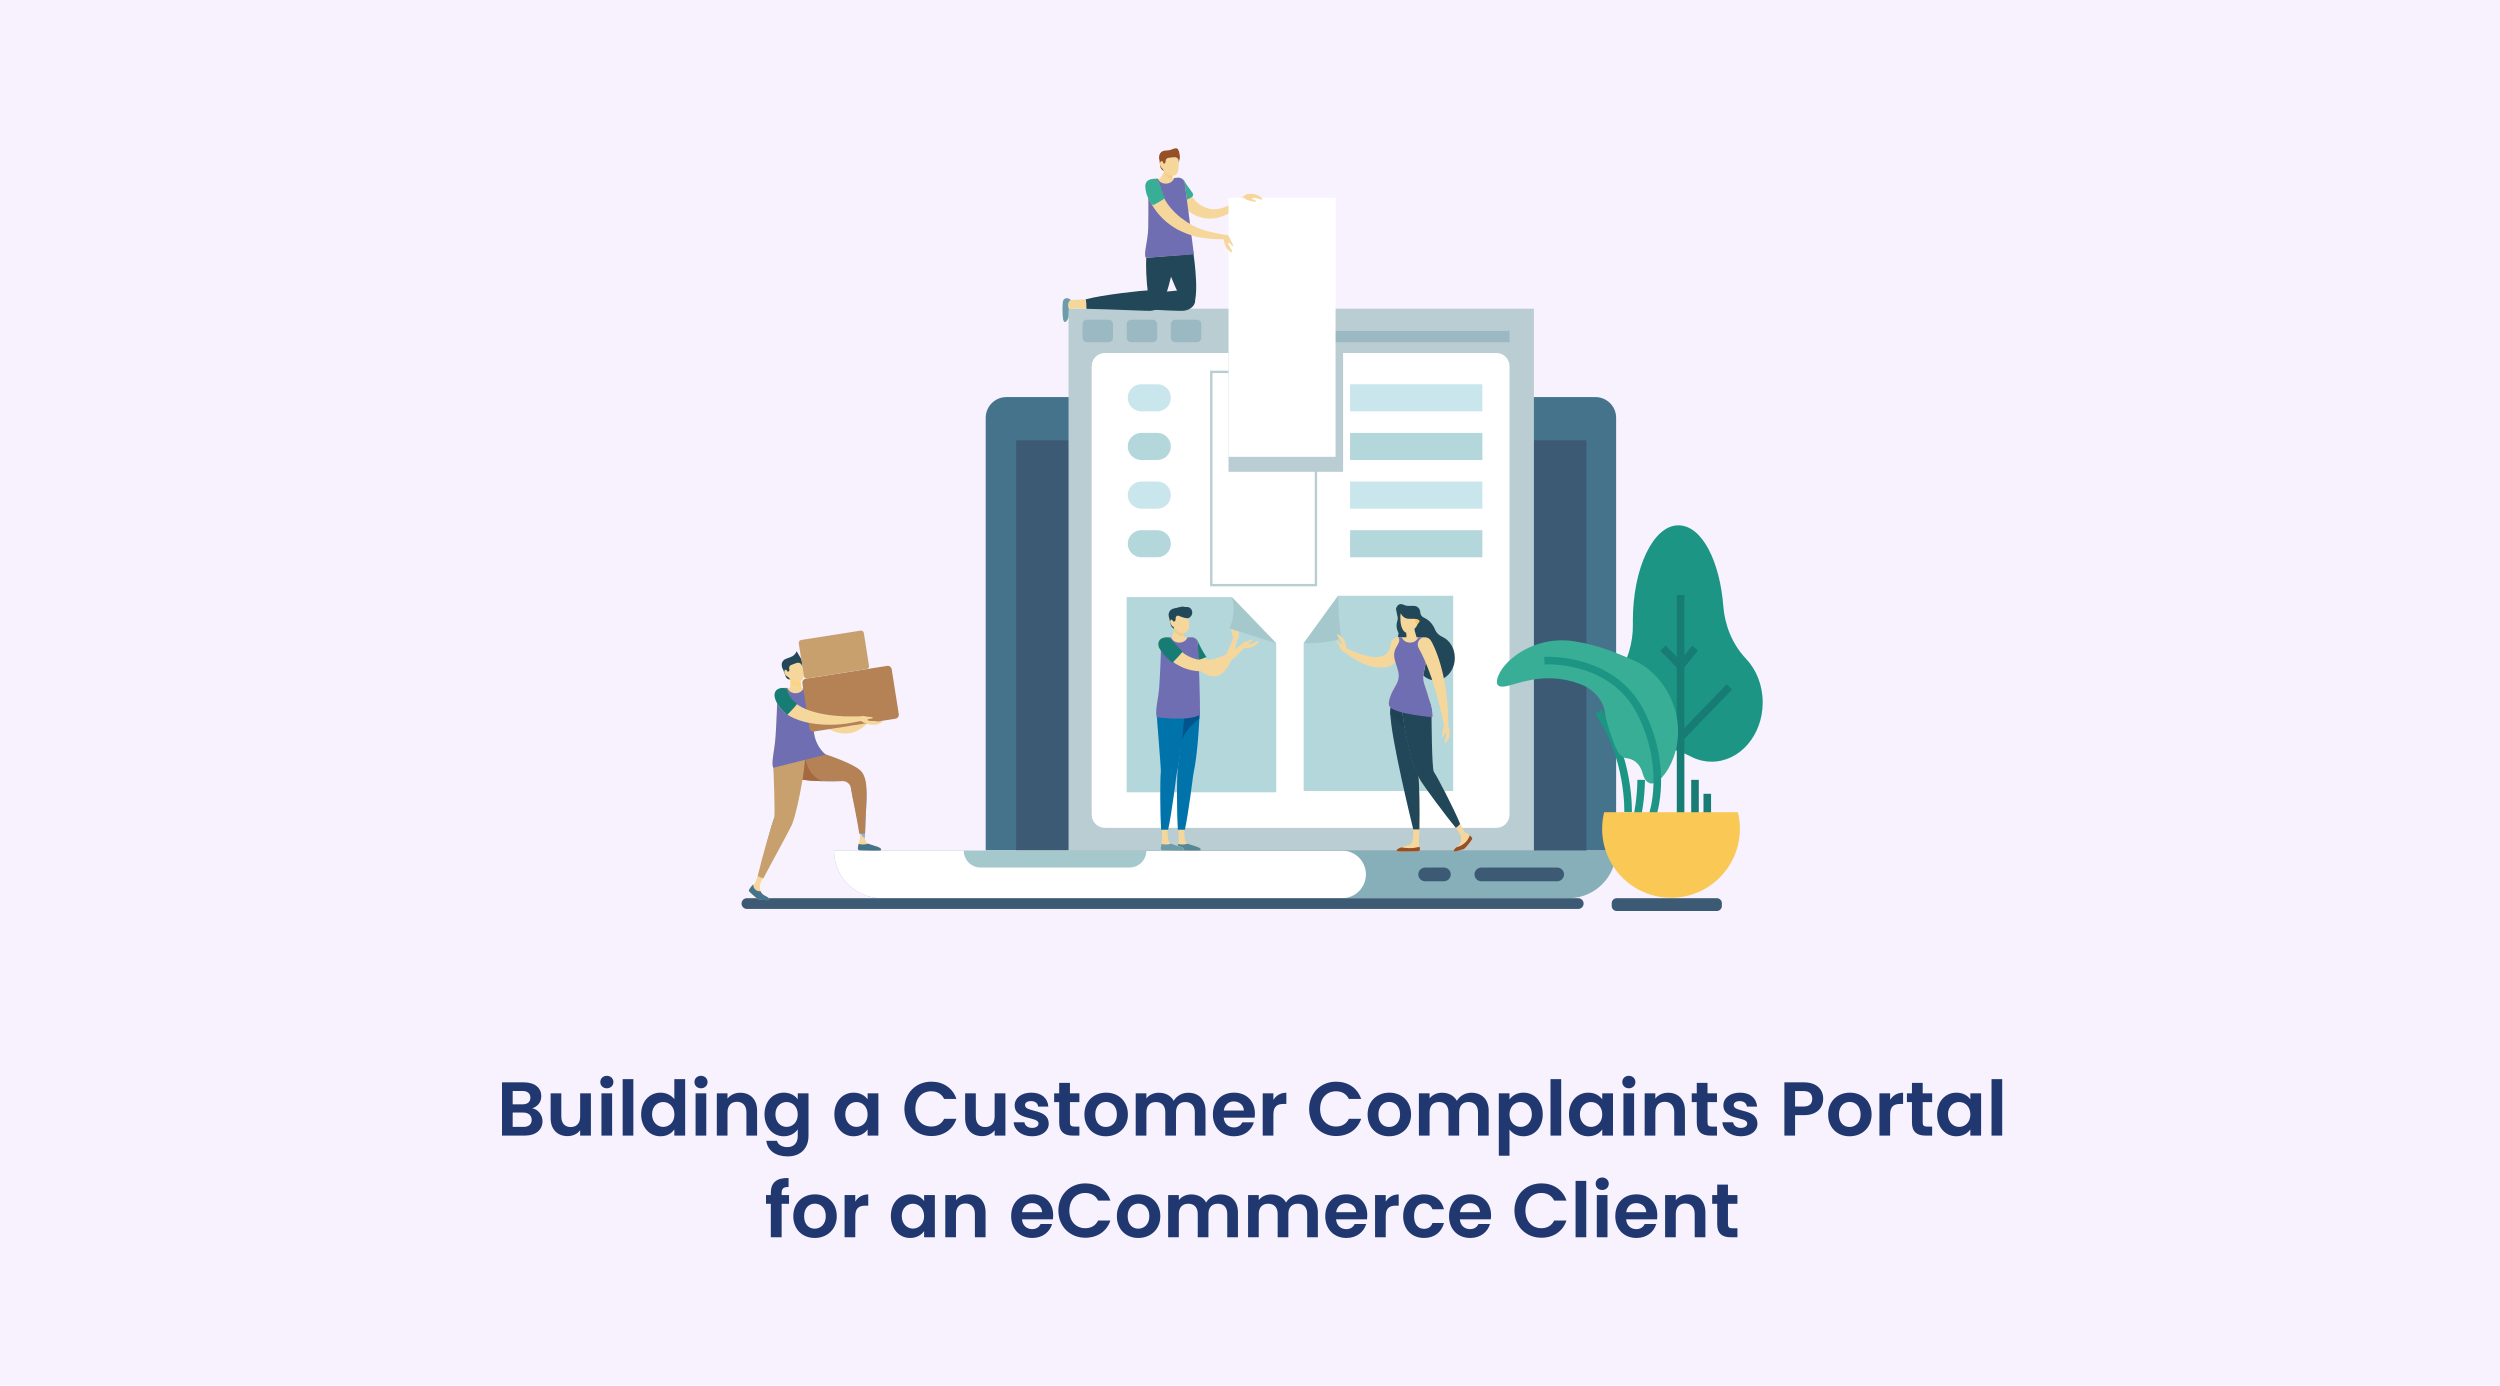 <svg width="590" height="327" viewBox="0 0 590 327" fill="none" xmlns="http://www.w3.org/2000/svg">
<rect width="590" height="327" fill="#F8F2FF"/>
<g clip-path="url(#clip0_1603_32128)">
<path d="M237.512 93.709H376.519C379.217 93.709 381.407 95.901 381.407 98.601V200.749H232.625V98.601C232.625 95.901 234.814 93.709 237.512 93.709Z" fill="#46738C"/>
<path d="M374.404 103.916H239.809V200.75H374.404V103.916Z" fill="#3C5A73"/>
<path d="M196.828 200.75H381.404C381.404 206.948 376.384 211.972 370.192 211.972H208.041C201.848 211.972 196.828 206.948 196.828 200.75Z" fill="#87AFB9"/>
<path d="M196.828 200.75H316.749C319.846 200.75 322.356 203.262 322.356 206.361C322.356 209.46 319.846 211.972 316.749 211.972H208.041C201.848 211.972 196.828 206.948 196.828 200.75Z" fill="white"/>
<path d="M367.494 207.979H349.598C348.705 207.979 347.98 207.254 347.98 206.361C347.98 205.467 348.705 204.742 349.598 204.742H367.494C368.387 204.742 369.111 205.467 369.111 206.361C369.111 207.254 368.387 207.979 367.494 207.979Z" fill="#3C5A73"/>
<path d="M336.336 207.979H340.756C341.649 207.979 342.373 207.254 342.373 206.361C342.373 205.467 341.649 204.742 340.756 204.742H336.336C335.443 204.742 334.719 205.467 334.719 206.361C334.719 207.254 335.443 207.979 336.336 207.979Z" fill="#3C5A73"/>
<path d="M266.553 204.743H231.434C229.231 204.743 227.445 202.955 227.445 200.75H270.542C270.542 202.955 268.756 204.743 266.553 204.743Z" fill="#A5C8CD"/>
<path d="M362.002 72.848H252.176V200.749H362.002V72.848Z" fill="#B9CDD2"/>
<path d="M260.749 83.307H353.138C354.856 83.307 356.25 84.703 356.25 86.421V192.255C356.25 193.974 354.855 195.37 353.138 195.37H260.749C259.032 195.37 257.637 193.974 257.637 192.255V86.422C257.637 84.703 259.032 83.307 260.749 83.307L260.749 83.307Z" fill="white"/>
<path d="M261.59 75.438H256.559C255.963 75.438 255.48 75.921 255.48 76.516V79.682C255.48 80.278 255.963 80.761 256.559 80.761H261.59C262.185 80.761 262.668 80.278 262.668 79.682V76.516C262.668 75.921 262.185 75.438 261.59 75.438Z" fill="#9BB9C3"/>
<path d="M272.008 75.438H266.976C266.381 75.438 265.898 75.921 265.898 76.516V79.682C265.898 80.278 266.381 80.761 266.976 80.761H272.008C272.603 80.761 273.086 80.278 273.086 79.682V76.516C273.086 75.921 272.603 75.438 272.008 75.438Z" fill="#9BB9C3"/>
<path d="M282.43 75.438H277.398C276.803 75.438 276.32 75.921 276.32 76.516V79.682C276.32 80.278 276.803 80.761 277.398 80.761H282.43C283.025 80.761 283.508 80.278 283.508 79.682V76.516C283.508 75.921 283.025 75.438 282.43 75.438Z" fill="#9BB9C3"/>
<path d="M356.25 78.1H290.844V80.761H356.25V78.1Z" fill="#9BB9C3"/>
<path d="M290.695 140.904H265.898V186.992H301.189V151.816L290.695 140.904Z" fill="#B4D7DC"/>
<path d="M372.465 214.509H176.268C175.568 214.509 175 213.941 175 213.24C175 212.539 175.568 211.971 176.268 211.971H372.465C373.166 211.971 373.734 212.539 373.734 213.24C373.734 213.941 373.166 214.509 372.465 214.509Z" fill="#3C5A73"/>
<path d="M400.02 184.041V192.967" stroke="#177D74" stroke-width="1.792" stroke-miterlimit="10"/>
<path d="M402.918 187.332V193.983" stroke="#177D74" stroke-width="1.792" stroke-miterlimit="10"/>
<path d="M386.48 192.238C386.48 192.238 387.254 188.77 387.322 184.041" stroke="#1C9585" stroke-width="1.792" stroke-miterlimit="10"/>
<path d="M384.226 191.675C384.226 191.675 384.678 178.715 377.227 168.014" stroke="#1C9585" stroke-width="1.792" stroke-miterlimit="10"/>
<path d="M281.49 58.857C281.925 61.188 283.299 71.954 281.044 72.376C278.788 72.797 275.207 62.654 274.771 60.323C274.336 57.993 275.812 55.761 278.067 55.339C280.323 54.917 281.055 56.527 281.49 58.857Z" fill="#214759"/>
<path d="M278.897 68.502C280.624 68.474 282.042 69.539 282.064 70.88C282.086 72.222 280.703 73.332 278.976 73.36C277.249 73.389 262.346 72.821 262.324 71.48C262.302 70.139 277.169 68.531 278.897 68.503L278.897 68.502Z" fill="#214759"/>
<path d="M252.004 72.843L261.977 72.853L257.249 70.596L251.25 70.872L252.004 72.843Z" fill="#F6D79B"/>
<path d="M252.179 74.501C252.16 74.027 252.221 73.414 252.25 72.813C251.919 72.299 252.001 71.129 252.702 70.789C251.954 70.04 251.066 70.415 250.902 70.964C250.711 71.606 250.687 73.913 250.877 75.273C250.944 75.755 251.193 76.047 251.391 75.999C251.733 75.916 252.204 75.169 252.178 74.501L252.179 74.501Z" fill="#6C9BAA"/>
<path d="M342.955 186.682H307.664V151.816L315.799 140.594H342.955V186.682Z" fill="#B4D7DC"/>
<path d="M315.799 140.594C315.799 140.594 315.987 149.058 316.646 150.594C313.489 151.991 307.664 151.817 307.664 151.817L315.799 140.594Z" fill="#A5C8CD"/>
<path d="M343.609 192.965L345.692 196.426C345.692 196.426 346.391 196.7 346.716 197.022C346.905 197.209 347.163 197.456 347.345 197.63C347.473 197.753 347.492 197.951 347.39 198.097L346.865 198.852C346.765 198.997 345.747 200.283 345.439 200.386C344.649 200.65 343.187 201.109 343.099 200.926C342.948 200.608 343.514 200.088 344.049 199.688C344.574 199.295 344.855 198.655 344.809 198L344.748 197.134L343.291 194.922L343.608 192.966L343.609 192.965Z" fill="#F6D79B"/>
<path d="M345.439 200.387C345.747 200.284 346.765 198.997 346.865 198.853L347.39 198.098C347.491 197.951 347.473 197.754 347.344 197.631C347.199 197.493 347.012 197.312 346.844 197.148C346.393 198.637 345.138 199.597 343.718 199.952C343.31 200.297 342.979 200.675 343.099 200.926C343.187 201.109 344.65 200.65 345.439 200.387Z" fill="#965028"/>
<path d="M202.643 195.344C202.643 195.344 203.149 197.278 202.878 198.209C202.773 198.572 202.681 198.957 202.612 199.328C202.534 199.741 202.453 200.13 202.453 200.13C202.402 200.412 202.612 200.673 202.898 200.682C204.268 200.725 207.778 200.817 207.871 200.665C208.313 199.951 206.303 199.712 204.859 199.11C203.525 198.553 204.042 193.467 204.042 193.467L202.642 195.344L202.643 195.344Z" fill="#F6D79B"/>
<path d="M204.859 199.111C204.851 199.108 204.844 199.103 204.837 199.1C204.489 199.229 204.098 199.306 203.657 199.306C203.279 199.306 202.936 199.251 202.627 199.154L202.453 200.13C202.402 200.412 202.612 200.674 202.898 200.683C204.268 200.725 207.778 200.818 207.871 200.665C208.313 199.951 206.318 199.676 204.859 199.11V199.111Z" fill="#46738C"/>
<path d="M204.526 187.245C204.563 188.148 204.378 191.611 204.294 193.002C204.247 193.78 204.117 197.776 204.117 197.776C204.117 197.776 202.926 197.46 202.618 195.149C202.332 193.002 201.352 188.653 200.99 187.003C200.144 183.145 201.621 181.92 202.576 181.881C203.531 181.843 204.405 184.244 204.526 187.245V187.245Z" fill="#87B1FF"/>
<path d="M190.522 176.601C192.734 177.326 204.221 181.472 203.658 183.192C203.095 184.912 190.313 184.482 188.101 183.757C185.889 183.031 184.935 180.121 185.498 178.401C186.061 176.681 188.31 175.875 190.522 176.601Z" fill="#87B1FF"/>
<path d="M204.522 187.244C204.467 185.91 204.576 183.077 202.896 181.686C200.34 179.571 192.286 177.178 190.522 176.601C188.31 175.875 186.061 176.681 185.498 178.401C184.935 180.121 185.889 183.031 188.101 183.757C189.448 184.199 194.719 184.531 198.76 184.334C199.789 184.284 200.694 185.02 200.829 186.043C201.127 188.295 202.26 192.903 202.772 196.744L204.145 196.765C204.145 196.765 204.241 193.781 204.289 193.002C204.373 191.612 204.557 188.149 204.521 187.245L204.522 187.244Z" fill="#B48255"/>
<path d="M189.572 176.385C187.7 176.13 185.981 176.929 185.498 178.402C184.935 180.122 185.889 183.032 188.101 183.757C188.943 184.033 191.315 184.267 193.963 184.355C190.306 182.625 190.034 179.271 189.572 176.386V176.385Z" fill="#A56941"/>
<path d="M192.184 163.414C192.418 163.976 192.753 164.636 193.082 165.23C193.413 165.839 193.773 166.432 194.161 167C194.922 168.148 195.818 169.183 196.832 170.001C197.844 170.828 199.028 171.339 200.294 171.34C201.562 171.35 202.872 170.794 204.059 170.011L204.072 170.002C204.295 169.855 204.596 169.917 204.744 170.14C204.875 170.339 204.841 170.599 204.676 170.758C203.569 171.823 202.167 172.794 200.447 173.043C198.742 173.32 196.942 172.835 195.515 171.985C194.063 171.143 192.866 170.013 191.82 168.809C191.301 168.2 190.819 167.568 190.366 166.915C189.914 166.246 189.518 165.61 189.109 164.832C188.674 164.003 188.992 162.977 189.82 162.541C190.648 162.105 191.673 162.423 192.109 163.252C192.132 163.296 192.153 163.34 192.172 163.385L192.183 163.413L192.184 163.414Z" fill="#F6D79B"/>
<path d="M194.169 167.013C194.166 167.009 194.163 167.005 194.16 167.001C193.772 166.434 193.413 165.84 193.081 165.231C192.752 164.637 192.417 163.977 192.183 163.415L192.172 163.387C192.153 163.342 192.132 163.297 192.109 163.254C191.673 162.425 190.648 162.107 189.82 162.543C188.992 162.979 188.674 164.005 189.109 164.834C189.518 165.612 189.914 166.248 190.366 166.916C190.672 167.358 190.998 167.787 191.333 168.208C191.583 167.942 193.572 167.227 194.169 167.013Z" fill="#7DAF93"/>
<path d="M192.679 178.304L182.529 181.193C181.901 180.463 182.819 177.147 183.04 173.78C183.279 170.14 183.417 166.123 183.481 163.952C183.506 163.056 184.239 162.346 185.135 162.346H190.536C191.368 162.346 192.062 162.982 192.13 163.812C192.271 165.53 191.766 168.591 192.009 171.52C192.256 174.491 192.678 178.304 192.678 178.304L192.679 178.304Z" fill="#F6D79B"/>
<path d="M186.137 194.573C185.416 196.202 179.459 208.799 178.973 208.435C178.553 208.119 181.973 194.677 182.694 193.047C183.415 191.417 184.77 190.438 185.721 190.859C186.672 191.281 186.857 192.944 186.137 194.573Z" fill="#41B4E6"/>
<path d="M189.35 179.555C189.403 181.883 187.323 195.249 185.515 195.29C183.708 195.331 182.531 181.992 182.478 179.664C182.425 177.335 184.174 175.454 185.982 175.413C187.79 175.372 189.298 177.226 189.35 179.555Z" fill="#41B4E6"/>
<path d="M179.597 204.651L178.286 208.206C178.231 208.354 178.135 208.48 178.006 208.572C177.798 208.721 177.472 208.974 177.305 209.218C177.154 209.438 176.948 209.729 176.801 209.934C176.698 210.079 176.716 210.276 176.843 210.401L177.5 211.044C177.625 211.167 178.867 212.24 179.188 212.283C180.013 212.394 181.485 212.524 181.537 212.327C181.625 211.991 181.037 211.637 180.445 211.347C179.848 211.054 179.439 210.481 179.36 209.821C179.293 209.256 179.372 208.683 179.591 208.158L180.275 206.512L179.596 204.65L179.597 204.651Z" fill="#F6D79B"/>
<path d="M180.419 211.333C179.993 211.125 179.674 210.764 179.497 210.335C178.364 210.439 177.742 209.522 177.755 208.758C177.587 208.893 177.411 209.055 177.301 209.215C177.151 209.435 176.944 209.726 176.797 209.931C176.694 210.076 176.712 210.274 176.839 210.398L177.496 211.041C177.622 211.164 178.863 212.283 179.184 212.326C180.009 212.436 181.533 212.522 181.584 212.326C181.673 211.985 181.019 211.625 180.419 211.333Z" fill="#46738C"/>
<path d="M182.696 193.043C182.25 194.051 179.777 202.628 178.812 206.772C179.365 206.943 179.592 207.143 180.133 207.347C181.812 204.061 185.805 196.918 186.554 195.288C187.91 193.262 189.99 181.501 189.941 179.342C189.888 177.014 187.787 175.37 185.98 175.411C184.173 175.452 182.423 177.333 182.475 179.662C182.509 181.169 182.997 192.363 182.696 193.043Z" fill="#C8A06E"/>
<path d="M190.584 162.348H189.706C189.401 163.055 188.754 163.602 187.751 163.602C186.748 163.602 186.1 163.055 185.794 162.348H184.993C184.175 162.348 183.504 162.996 183.481 163.815C183.42 165.949 183.281 170.063 183.036 173.782C182.815 177.148 181.897 180.276 182.525 181.194L194.862 178.087C194.862 178.087 191.947 175.899 192.006 171.522C192.047 168.555 192.263 165.474 192.122 163.764C192.056 162.962 191.387 162.348 190.583 162.348H190.584Z" fill="#6F6EB2"/>
<path d="M205.67 169.391C205.67 169.391 204.255 169.258 204.072 169.677C203.888 170.095 203.841 170.41 204.44 170.7C205.039 170.991 205.998 171.104 206.588 171.056C207.177 171.008 208.131 170.511 208.197 170.39C208.441 169.951 207.383 170.149 206.866 170.221C206.349 170.292 205.759 170.321 205.794 170.062C205.83 169.803 206.831 169.742 206.97 169.459C207.109 169.176 205.67 169.391 205.67 169.391Z" fill="#F6D79B"/>
<path d="M184.547 157.334L185.98 156.787L187.243 160.101L186.759 160.286C186.236 160.485 185.649 160.223 185.449 159.699L184.548 157.334L184.547 157.334Z" fill="#214759"/>
<path d="M189.216 162.346L186.391 162.636L186.683 159.717L188.619 159.604L189.216 162.346Z" fill="#F6D79B"/>
<path d="M188.619 159.604L186.683 159.717L186.547 161.077C187.058 161.477 187.823 162.104 188.512 161.978C188.731 161.937 188.918 161.839 189.077 161.693L188.619 159.604Z" fill="#FFD37D"/>
<path d="M188.899 160.751C187.686 161.214 186.326 160.605 185.864 159.39L184.93 156.941L188.698 155.502C188.698 155.502 189.428 157.415 189.645 158.81C189.808 159.857 189.518 160.515 188.899 160.751V160.751Z" fill="#F6D79B"/>
<path d="M185.798 157.687L185.09 157.957L185.212 158.279L185.921 158.008L185.798 157.687Z" fill="#3C5A73"/>
<path d="M186.33 158.683C186.512 159.16 186.431 159.636 186.149 159.743C185.867 159.851 185.318 159.343 185.136 158.865C184.954 158.387 185.208 158.12 185.489 158.012C185.772 157.904 186.147 158.205 186.33 158.683Z" fill="#F6D79B"/>
<path d="M189.344 156.41C189.316 156.071 189.212 155.743 189.04 155.45L188.007 153.689C187.788 154.301 187.313 154.785 186.707 155.017L185.434 155.502C184.67 155.794 184.287 156.65 184.578 157.415L184.691 157.712L185.537 158.05L185.936 158.557L185.985 158.538C186.228 158.446 186.354 158.181 186.278 157.936C186.153 157.532 186.299 157.098 186.694 156.947L187.823 156.516C188.51 156.254 189.008 156.486 189.205 157.001L189.336 157.449L189.344 156.41Z" fill="#214759"/>
<path d="M286.099 156.966C286.191 156.999 286.293 157.084 286.374 157.093C288.585 158.148 291.413 149.507 291.101 150.358C291.305 149.803 292.138 150.033 292.035 150.61C289.811 163.201 283.552 161.291 279.576 152.907C278.585 150.817 281.845 149.393 282.688 151.569C283.392 153.385 284.527 155.813 286.099 156.967V156.966Z" fill="#F6D79B"/>
<path d="M284.732 155.07C284.729 155.066 284.726 155.062 284.723 155.058C284.335 154.49 283.975 153.896 283.643 153.288C283.315 152.693 282.98 152.034 282.745 151.472L282.734 151.444C282.715 151.399 282.694 151.354 282.671 151.311C282.235 150.482 281.21 150.164 280.382 150.6C279.554 151.036 279.236 152.062 279.672 152.891C280.081 153.668 280.477 154.304 280.929 154.973C281.235 155.415 281.56 155.843 281.896 156.265C282.146 155.998 284.135 155.284 284.732 155.07H284.732Z" fill="#177D74"/>
<path d="M283.072 166.849C281.598 168.543 273.086 169.249 273.086 169.249C272.458 168.52 273.622 164.419 273.844 161.052C274.083 157.412 273.975 154.179 274.038 152.009C274.064 151.113 274.797 150.402 275.693 150.402H281.093C281.926 150.402 282.619 151.038 282.687 151.868C282.829 153.587 282.762 164.387 283.071 166.849L283.072 166.849Z" fill="#F6D79B"/>
<path d="M278.161 195.15L278.173 198.5L277.883 200.132C277.832 200.414 278.041 200.676 278.328 200.684C279.698 200.727 283.207 200.819 283.301 200.667C283.743 199.953 281.748 199.677 280.289 199.112C278.83 198.547 279.836 193.002 279.836 193.002L278.161 195.149L278.161 195.15Z" fill="#F6D79B"/>
<path d="M280.293 199.111C280.285 199.108 280.278 199.103 280.27 199.1C279.923 199.229 279.532 199.306 279.09 199.306C278.712 199.306 278.369 199.251 278.06 199.154L277.886 200.13C277.836 200.412 278.045 200.674 278.332 200.683C279.702 200.725 283.211 200.818 283.305 200.665C283.746 199.951 281.752 199.676 280.293 199.11V199.111Z" fill="#55879B"/>
<path d="M283.071 168.07C283.124 170.399 282.209 185.173 280.401 185.214C278.593 185.255 276.578 170.548 276.525 168.219C276.472 165.89 277.894 163.969 279.702 163.928C281.51 163.887 283.018 165.742 283.071 168.07Z" fill="#9ABEFF"/>
<path d="M277.904 182.145C277.724 183.426 277.695 191.639 277.984 195.812H279.629C280.513 191.764 281.457 183.921 281.633 182.668C281.636 182.652 281.636 182.636 281.638 182.62C282.622 178.266 283.11 169.787 283.071 168.07C283.018 165.742 281.51 163.887 279.702 163.928C277.895 163.969 276.472 165.89 276.525 168.219C276.558 169.681 277.989 181.537 277.904 182.145Z" fill="#0073AA"/>
<path d="M278.565 176.495C278.799 173.61 280.726 171.317 283.039 169.626C283.067 168.926 283.078 168.384 283.071 168.07C283.018 165.742 281.51 163.887 279.702 163.928C277.895 163.969 276.472 165.89 276.525 168.219C276.545 169.122 277.1 173.995 277.5 177.73C277.939 177.406 278.117 176.806 278.566 176.495L278.565 176.495Z" fill="#00558C"/>
<path d="M274.216 195.15L274.228 198.5L273.937 200.132C273.887 200.414 274.096 200.676 274.382 200.684C275.753 200.727 279.262 200.819 279.356 200.667C279.797 199.953 277.802 199.677 276.343 199.112C274.884 198.547 275.891 193.002 275.891 193.002L274.216 195.149L274.216 195.15Z" fill="#F6D79B"/>
<path d="M276.343 199.111C276.336 199.108 276.329 199.103 276.321 199.1C275.974 199.229 275.583 199.306 275.141 199.306C274.763 199.306 274.42 199.251 274.111 199.154L273.937 200.13C273.887 200.412 274.096 200.674 274.382 200.683C275.753 200.725 279.262 200.818 279.356 200.665C279.797 199.951 277.802 199.676 276.343 199.11V199.111Z" fill="#6C9BAA"/>
<path d="M279.122 168.07C279.174 170.399 278.259 185.173 276.452 185.214C274.644 185.255 273.02 170.494 272.967 168.165C272.914 165.836 273.945 163.969 275.753 163.928C277.561 163.887 279.069 165.742 279.122 168.07Z" fill="#9ABEFF"/>
<path d="M273.955 182.145C273.775 183.427 273.746 191.64 274.035 195.812H275.68C276.564 191.765 277.508 183.921 277.684 182.668C277.686 182.653 277.687 182.637 277.689 182.62C278.673 178.266 279.552 169.733 279.513 168.016C279.46 165.687 277.56 163.887 275.753 163.928C273.945 163.969 272.914 165.836 272.967 168.165C273 169.627 274.04 181.538 273.955 182.145Z" fill="#0073AA"/>
<path d="M281.145 150.403H280.267C279.962 151.111 279.315 151.658 278.312 151.658C277.309 151.658 276.661 151.111 276.356 150.403H275.555C274.736 150.403 274.065 151.051 274.042 151.87C273.981 154.005 273.843 158.118 273.598 161.837C273.376 165.203 272.666 166.611 272.969 169.271C272.969 169.271 280.508 170.316 283.133 168.699C283.356 166.528 282.825 153.529 282.684 151.818C282.618 151.017 281.949 150.402 281.145 150.402V150.403Z" fill="#6F6EB2"/>
<path d="M292.31 149.124C292.31 149.124 292.57 150.522 292.17 150.743C291.77 150.964 291.461 151.039 291.118 150.468C290.774 149.897 290.576 148.951 290.57 148.36C290.565 147.768 290.973 146.773 291.087 146.695C291.502 146.412 291.4 147.485 291.376 148.007C291.352 148.529 291.376 149.12 291.631 149.061C291.885 149.002 291.856 147.999 292.125 147.835C292.394 147.67 292.31 149.125 292.31 149.125V149.124Z" fill="#F6D79B"/>
<path d="M293.076 151.993C293.523 151.621 294.127 152.216 293.766 152.672C286.504 161.753 277.648 158.655 273.706 153.135C272.387 151.289 275.213 149.351 276.46 151.166C280.117 156.491 285.954 157.822 293.076 151.993Z" fill="#F6D79B"/>
<path d="M279.043 153.705C277.905 152.683 276.36 150.839 276.36 150.839C276.36 150.839 275.675 150.029 274.264 150.62C273.781 150.822 273.548 151.183 273.438 151.528C273.286 152.004 273.363 152.521 273.595 152.963C273.973 153.682 274.876 155.008 276.717 156.389C276.717 156.389 279.234 153.876 279.043 153.705H279.043Z" fill="#177D74"/>
<path d="M275.816 145.307L277.314 144.974L278.082 148.436L277.982 148.459C277.211 148.63 276.446 148.143 276.275 147.371L275.816 145.307Z" fill="#214759"/>
<path d="M279.417 150.404H276.594L277.408 147.586L279.333 147.824L279.417 150.404Z" fill="#F6D79B"/>
<path d="M279.335 147.825L277.41 147.586L277.031 148.899C277.462 149.386 278.101 150.14 278.802 150.14C279.024 150.14 279.226 150.077 279.409 149.962L279.335 147.825Z" fill="#ECCC8F"/>
<path d="M279.625 149.322C278.357 149.604 277.101 148.804 276.819 147.535L276.25 144.976L280.188 144.1C280.188 144.1 280.631 146.097 280.644 147.51C280.654 148.57 280.271 149.179 279.625 149.323L279.625 149.322Z" fill="#F6D79B"/>
<path d="M277.381 146.901C277.492 147.4 277.343 147.858 277.048 147.923C276.754 147.989 276.283 147.407 276.173 146.907C276.062 146.408 276.352 146.181 276.647 146.115C276.941 146.05 277.27 146.401 277.381 146.901Z" fill="#F6D79B"/>
<path d="M280.694 145.089C280.715 144.75 280.66 144.41 280.533 144.095C280.216 143.313 279.341 142.977 278.545 143.254C278.464 143.283 278.378 143.307 278.286 143.327L276.957 143.623C276.159 143.8 275.655 144.592 275.832 145.391L275.901 145.701L276.399 146.113L277.01 146.719L277.062 146.707C277.316 146.651 277.479 146.407 277.439 146.154C277.374 145.736 277.582 145.328 277.994 145.236L279.174 144.973C279.892 144.813 280.351 145.117 280.47 145.654L280.534 146.117L280.693 145.089L280.694 145.089Z" fill="#214759"/>
<path d="M276.721 144.157C276.631 144.888 279.253 145.813 279.944 145.898C280.636 145.984 281.269 145.46 281.36 144.731C281.45 144 280.963 143.339 280.271 143.254C279.58 143.168 276.812 143.427 276.722 144.157H276.721Z" fill="#214759"/>
<path d="M329.629 144.602C329.629 144.602 330.081 145.623 329.746 146.664C329.411 147.705 329.618 148.994 330.484 149.938C330.484 149.938 330.651 148.464 330.944 147.758C331.237 147.052 331.045 144.975 329.628 144.602H329.629Z" fill="#214759"/>
<path d="M331.896 144.158C331.896 144.158 330.345 145.136 330.533 146.453C330.533 146.453 329.704 145.865 329.517 143.841C329.387 142.439 331.896 144.158 331.896 144.158Z" fill="#214759"/>
<path d="M340.392 150.294C339.617 149.95 338.972 149.363 338.662 148.573C338.16 147.294 337.234 146.288 336.092 145.795C335.526 145.551 335.151 145.005 335.151 144.389H333.617V145.56C331.51 146.037 329.918 148.191 329.918 150.778C329.918 153.613 331.83 155.924 334.238 156.082C334.58 158.628 336.47 160.578 338.758 160.578C341.288 160.578 343.338 158.196 343.338 155.259C343.338 152.99 342.115 151.058 340.392 150.295L340.392 150.294Z" fill="#214759"/>
<path d="M331.564 152.318C331.123 156.172 327.712 157.526 326.565 157.538C324.255 157.655 322.264 157.019 320.376 155.932L319.507 155.429C319.214 155.269 318.933 155.093 318.669 154.893L317.063 153.747C316.845 153.591 316.794 153.289 316.949 153.071C317.085 152.881 317.332 152.818 317.538 152.908L317.572 152.923C318.742 153.434 319.889 153.972 321.07 154.348C322.239 154.753 323.426 155.008 324.541 155.073C326.023 155.117 327.354 154.666 327.89 153.274C328.149 152.59 328.227 151.979 328.19 152.046C328.265 151.113 329.081 150.418 330.013 150.494C330.945 150.569 331.639 151.386 331.564 152.318V152.318Z" fill="#F6D79B"/>
<path d="M328.014 166.849C329.488 168.543 337.999 169.249 337.999 169.249C338.627 168.52 335.7 160.191 335.7 160.191C335.7 160.191 337.11 154.18 337.047 152.009C337.022 151.113 336.289 150.402 335.393 150.402H329.992C329.16 150.402 328.466 151.038 328.398 151.868C328.257 153.587 330.5 160.003 330.5 160.003C330.5 160.003 326.739 165.385 328.014 166.849V166.849Z" fill="#F6D79B"/>
<path d="M334.994 195.055L334.831 198.731L335.115 200.364C335.164 200.647 334.955 200.907 334.668 200.915C333.298 200.952 329.788 201.03 329.695 200.878C329.257 200.162 331.231 199.838 332.713 199.335C334.006 198.896 333.398 193.982 333.398 193.982L334.993 195.055H334.994Z" fill="#F6D79B"/>
<path d="M332.654 200.163C331.984 200.163 331.337 200.093 330.711 199.972C329.961 200.22 329.451 200.48 329.694 200.878C329.787 201.031 333.297 200.952 334.668 200.915C334.954 200.908 335.164 200.647 335.115 200.364L335.025 199.85C334.25 200.047 333.456 200.163 332.654 200.163Z" fill="#965028"/>
<path d="M335.293 184.292C336.306 185.758 344.516 197.014 344.925 196.566C345.279 196.176 339.402 183.614 338.389 182.148C337.376 180.683 335.791 180.411 334.936 181.003C334.081 181.596 334.28 182.828 335.293 184.293V184.292Z" fill="#F6D79B"/>
<path d="M331.03 183.805C331.237 184.971 332.75 191.356 333.76 195.464C334.272 197.542 334.495 199.057 334.682 198.977C335.166 198.771 335.049 184.9 334.737 183.145C334.425 181.391 333.343 180.116 332.319 180.299C331.295 180.481 330.718 182.051 331.03 183.805Z" fill="#F6D79B"/>
<path d="M328.173 168.298C328.306 170.624 330.396 185.277 332.201 185.174C334.007 185.071 334.843 170.249 334.71 167.924C334.577 165.599 333.006 163.797 331.201 163.901C329.395 164.004 328.04 165.973 328.173 168.298Z" fill="#87B1FF"/>
<path d="M333.53 195.74C333.711 195.727 334.771 195.724 334.968 195.74C335.078 191.474 334.955 184.369 334.738 183.145C334.714 183.014 334.687 182.885 334.655 182.758C334.218 181.028 333.987 179.25 334.174 177.475C334.599 173.439 334.778 169.096 334.711 167.924C334.578 165.599 333.007 163.797 331.201 163.901C329.396 164.004 328.117 165.778 328.113 168.106C328.104 173.729 333.508 195.649 333.53 195.74Z" fill="#214759"/>
<path d="M333.336 177.04C333.612 177.211 333.89 177.375 334.169 177.539C334.17 177.517 334.171 177.495 334.174 177.473C334.599 173.439 334.778 169.096 334.711 167.924C334.578 165.599 333.007 163.797 331.201 163.901C329.396 164.004 328.117 165.778 328.113 168.106C328.113 168.305 328.121 168.528 328.133 168.765C331.002 170.473 332.948 173.548 333.335 177.04L333.336 177.04Z" fill="#1F4355"/>
<path d="M330.95 167.748C330.99 170.077 333.6 183.349 335.408 183.317C337.216 183.286 337.861 169.912 337.821 167.583C337.782 165.254 335.959 163.444 334.151 163.475C332.343 163.506 330.91 165.419 330.95 167.748Z" fill="#82AEFF"/>
<path d="M344.611 194.484C343.127 190.818 339.172 183.276 338.392 182.149C337.893 181.427 337.85 169.278 337.821 167.583C337.782 165.254 335.959 163.444 334.151 163.475C332.343 163.506 330.91 165.419 330.95 167.748C330.983 169.674 332.587 179.818 335.296 184.293C336.007 185.467 341.122 192.447 343.588 195.371C343.816 195.143 344.359 194.685 344.611 194.485L344.611 194.484Z" fill="#214759"/>
<path d="M336.122 161.401C335.852 160.607 335.801 159.761 335.973 158.94C336.378 157.017 337.088 153.402 337.044 151.871C337.02 151.052 336.35 150.404 335.531 150.404H334.73C334.425 151.113 333.779 151.66 332.774 151.66C331.769 151.66 331.124 151.113 330.818 150.404H330.066C330.884 152.156 328.363 152.606 329.184 155.814C329.422 156.656 329.679 157.492 329.903 158.195C330.259 159.313 330.123 160.527 329.523 161.535C328.509 163.243 327.177 165.89 328.014 166.851C329.488 168.544 337.999 169.251 337.999 169.251C338.476 168.554 336.907 163.703 336.122 161.401L336.122 161.401Z" fill="#6F6EB2"/>
<path d="M331.895 150.775L334.345 150.517L333.57 147.834L331.985 148.03L331.895 150.775Z" fill="#F6D79B"/>
<path d="M331.99 148.03L333.574 147.834L333.816 148.672C333.462 149.072 333.006 149.936 332.429 149.936C332.246 149.936 332.08 149.885 331.93 149.79L331.99 148.03Z" fill="#F6D79B"/>
<path d="M331.933 149.329C332.471 149.329 333.053 149.06 333.855 148.359C334.315 147.957 334.656 147.255 334.656 146.781V144.158H330.622C330.622 144.158 330.421 145.143 330.512 146.552C330.637 148.492 331.51 149.33 331.933 149.329Z" fill="#F6D79B"/>
<path d="M334.113 145.508H334.871V145.164H334.113V145.508Z" fill="white"/>
<path d="M333.969 146.284C333.969 146.796 334.214 147.21 334.515 147.21C334.817 147.21 335.15 146.54 335.15 146.028C335.15 145.516 334.817 145.357 334.515 145.357C334.214 145.357 333.969 145.772 333.969 146.284Z" fill="#FFC85D"/>
<path d="M333.673 142.991H332.312C331.941 142.992 331.58 142.899 331.261 142.729C330.746 142.452 330.098 142.532 329.764 143.012C329.435 143.487 329.32 144.109 330.189 144.686C330.635 144.982 331.288 144.654 331.723 144.796C331.75 144.795 331.774 144.791 331.802 144.791H333.011C333.433 144.791 333.725 145.144 333.751 145.566C333.767 145.822 333.98 146.024 334.24 146.024H334.293L334.485 145.408L335.155 144.79V144.472C335.155 143.654 334.492 142.99 333.674 142.99L333.673 142.991Z" fill="#214759"/>
<path d="M316.022 152.412C316.022 152.412 316.551 153.731 317.007 153.703C317.463 153.676 317.764 153.573 317.748 152.908C317.732 152.242 317.393 151.336 317.082 150.833C316.77 150.331 315.892 149.71 315.754 149.705C315.252 149.689 315.913 150.54 316.212 150.968C316.512 151.396 316.808 151.908 316.562 151.994C316.315 152.081 315.803 151.218 315.488 151.224C315.173 151.229 316.022 152.412 316.022 152.412V152.412Z" fill="#F6D79B"/>
<path d="M340.475 172.728C340.475 172.728 340.5 171.306 340.935 171.17C341.371 171.033 341.689 171.022 341.911 171.649C342.134 172.277 342.139 173.244 342.027 173.825C341.915 174.405 341.316 175.299 341.189 175.353C340.725 175.547 341.039 174.516 341.167 174.01C341.295 173.503 341.389 172.919 341.128 172.926C340.867 172.934 340.695 173.922 340.399 174.029C340.104 174.136 340.476 172.728 340.476 172.728L340.475 172.728Z" fill="#F6D79B"/>
<path d="M330.554 144.686C330.795 145.227 331.375 146.048 332.601 146.04C334.569 146.027 334.598 145.997 335.341 146.821C335.341 146.821 335.477 144.81 334.408 144.504C333.339 144.197 331.283 144.721 330.484 143.592C330.484 143.592 330.39 144.317 330.554 144.686Z" fill="#214759"/>
<path d="M337.738 151.252C339.762 154.787 341.922 162.347 341.78 171.328C341.776 171.596 341.555 171.811 341.286 171.807C341.055 171.803 340.863 171.637 340.818 171.419L340.815 171.406C340.381 169.307 338.597 159.818 334.789 152.912C334.338 152.094 334.635 151.063 335.453 150.611C336.263 150.164 337.28 150.452 337.739 151.252L337.738 151.252Z" fill="#F6D79B"/>
<path d="M209.379 157.148L190.132 160.182C189.625 160.261 189.279 160.737 189.359 161.244L191.031 171.872C191.111 172.379 191.586 172.725 192.093 172.645L211.34 169.612C211.846 169.532 212.192 169.057 212.112 168.55L210.44 157.921C210.36 157.415 209.885 157.068 209.379 157.148Z" fill="#B48255"/>
<path d="M203.092 148.822L189.063 151.033C188.694 151.091 188.442 151.438 188.5 151.808L189.719 159.554C189.777 159.924 190.123 160.176 190.493 160.118L204.521 157.907C204.891 157.849 205.143 157.502 205.085 157.133L203.866 149.386C203.808 149.017 203.461 148.764 203.092 148.822Z" fill="#C8A06E"/>
<path d="M186.211 163.866C186.211 163.852 186.208 163.838 186.204 163.824C187.663 168.153 196.381 169.159 200.948 169.075C201.829 169.075 202.712 169.063 203.602 169.077C204.225 169.087 204.283 169.921 203.722 170.039C202.841 170.224 201.952 170.384 201.061 170.556C194.491 171.846 184.063 170.856 182.862 164.357C182.538 162.143 185.886 161.649 186.211 163.866H186.211Z" fill="#F6D79B"/>
<path d="M188.092 166.042C186.535 164.943 186.262 163.835 186.257 163.809L186.265 163.86L185.798 162.783C185.798 162.783 185.113 161.972 183.703 162.563C182.576 163.035 182.804 164.368 182.804 164.368C182.831 164.553 183.208 166.751 185.798 168.694C185.798 168.694 188.301 166.19 188.092 166.042Z" fill="#177D74"/>
<path d="M204.719 169.146C204.719 169.146 203.344 168.79 203.096 169.175C202.849 169.559 202.753 169.862 203.298 170.244C203.843 170.626 204.774 170.889 205.363 170.935C205.952 170.981 206.972 170.641 207.057 170.533C207.368 170.138 206.292 170.166 205.77 170.155C205.248 170.143 204.66 170.078 204.736 169.828C204.813 169.579 205.811 169.676 205.993 169.419C206.175 169.162 204.719 169.146 204.719 169.146Z" fill="#F6D79B"/>
<path d="M294.359 151.341C294.359 151.341 292.975 151.662 292.933 152.118C292.89 152.573 292.946 152.887 293.606 152.972C294.266 153.059 295.212 152.861 295.756 152.63C296.3 152.399 297.047 151.626 297.072 151.489C297.165 150.995 296.224 151.518 295.756 151.75C295.288 151.981 294.736 152.195 294.689 151.938C294.642 151.681 295.571 151.306 295.614 150.994C295.657 150.682 294.358 151.341 294.358 151.341H294.359Z" fill="#F6D79B"/>
<path d="M277.455 60.05C277.061 62.388 274.943 73.475 272.681 73.093C270.418 72.712 270.249 61.446 270.643 59.108C271.037 56.77 273.191 55.184 275.453 55.567C277.716 55.949 277.849 57.712 277.455 60.05V60.05Z" fill="#214759"/>
<path d="M271.233 68.502C269.854 68.525 260.11 69.554 256.242 70.65C256.428 71.634 256.397 72.791 256.398 72.881C261.619 72.956 269.947 73.382 271.312 73.36C273.039 73.332 274.422 72.222 274.4 70.88C274.378 69.539 272.961 68.474 271.233 68.502Z" fill="#214759"/>
<path d="M287.45 49.331C290.883 48.723 294.381 45.597 293.751 46.092C294.22 45.723 294.807 46.369 294.408 46.802C286.498 55.401 279.327 51.085 276.527 44.487C275.616 42.34 278.966 41.087 279.695 43.293C280.784 46.586 283.544 49.866 287.45 49.331Z" fill="#F6D79B"/>
<path d="M281.214 46.553C281.591 46.364 281.705 45.882 281.454 45.542C280.817 44.681 279.857 43.36 279.661 42.944L279.648 42.917C279.609 42.835 279.563 42.754 279.509 42.677C279.096 42.074 278.3 41.796 277.606 42.025C276.537 42.377 276.12 43.587 276.654 44.501C277.097 45.259 277.522 45.877 278.004 46.525C278.329 46.952 278.674 47.366 279.028 47.772C279.184 47.589 280.405 46.96 281.214 46.553Z" fill="#39AE96"/>
<path d="M281.229 59.957L270.449 60.85C269.788 60.15 270.918 57.087 270.988 53.714C271.063 50.067 271.02 46.047 270.985 43.876C270.971 42.98 271.671 42.237 272.565 42.197L277.96 41.953C278.792 41.915 279.513 42.519 279.619 43.346C279.838 45.056 280.219 48.029 280.594 50.944C280.974 53.901 281.229 59.957 281.229 59.957Z" fill="#F6D79B"/>
<path d="M279.611 43.296C279.509 42.498 278.813 41.915 278.011 41.951L277.134 41.99C276.861 42.712 276.239 43.288 275.237 43.332C274.234 43.378 273.563 42.86 273.227 42.167L272.427 42.203C271.609 42.24 270.969 42.918 270.982 43.737C271.017 45.872 271.064 49.987 270.987 53.714C270.918 57.087 269.779 59.962 270.448 60.85L281.756 60.023C281.756 60.023 280.973 53.901 280.593 50.944C280.215 48.001 279.83 44.998 279.612 43.296L279.611 43.296Z" fill="#6F6EB2"/>
<path d="M273.551 37.109L275.074 36.925L275.5 40.446L275.397 40.458C274.613 40.553 273.9 39.994 273.805 39.209L273.551 37.109Z" fill="#965028"/>
<path d="M276.428 42.778L273.86 42.583L273.77 42.212L275.282 39.512L277.065 40.277L276.428 42.778Z" fill="#F6D79B"/>
<path d="M277.066 40.277L275.283 39.512L274.676 40.596C274.954 41.184 275.293 41.835 275.966 42.03C276.18 42.092 276.419 42.075 276.627 42.015L277.066 40.278V40.277Z" fill="#F1CD88"/>
<path d="M276.949 41.479C275.66 41.636 274.488 40.716 274.331 39.425L274.016 36.822L278.02 36.336C278.02 36.336 278.266 38.368 278.141 39.775C278.047 40.831 277.606 41.399 276.949 41.479Z" fill="#F6D79B"/>
<path d="M274.675 37.754L273.922 37.846L273.963 38.187L274.716 38.096L274.675 37.754Z" fill="#965028"/>
<path d="M274.95 38.85C275.012 39.358 274.819 39.8 274.519 39.836C274.219 39.873 273.808 39.247 273.746 38.739C273.684 38.231 273.996 38.033 274.295 37.997C274.595 37.96 274.888 38.343 274.95 38.85Z" fill="#F6D79B"/>
<path d="M278.429 37.373C278.483 37.037 278.461 36.694 278.365 36.367C278.365 36.367 278.24 35.203 277.758 35.038C277.319 34.886 276.644 35.23 276.205 35.384C275.884 35.496 274.854 35.547 274.854 35.547C274.042 35.646 273.463 36.384 273.562 37.197L273.6 37.513L274.339 38.045L274.605 38.634L274.657 38.627C274.915 38.596 275.102 38.37 275.087 38.114C275.063 37.691 275.309 37.306 275.729 37.255L276.928 37.109C277.659 37.02 278.086 37.367 278.152 37.913L278.171 38.38L278.429 37.373L278.429 37.373Z" fill="#965028"/>
<path d="M273.771 43.992C274.445 47.87 277.754 51.23 281.545 53.241C283.991 54.597 287.798 55.196 289.51 55.499L289.549 55.506C290.122 55.607 290.054 56.456 289.474 56.468C283.152 56.59 280.647 55.505 277.859 54.153C273.458 51.711 270.845 47.566 270.37 44.209C270.086 42.203 273.206 41.206 273.771 43.992Z" fill="#F6D79B"/>
<path d="M310.276 88.045V137.806H286.142V88.045H310.276ZM310.84 87.481H285.578V138.371H310.84V87.481Z" fill="#B9CDD2"/>
<path d="M274.868 46.705C274.111 45.037 273.757 43.632 273.75 43.606L273.761 43.656L273.303 42.718C273.261 42.632 273.203 42.555 273.126 42.499C272.868 42.312 272.198 41.977 271.143 42.477C270.039 42.999 270.327 44.319 270.327 44.319C270.36 44.491 270.24 45.735 271.65 48.041C271.823 48.324 272.185 48.427 272.476 48.267C273.327 47.798 274.947 46.877 274.868 46.704V46.705Z" fill="#39AE96"/>
<path d="M316.97 82.055H289.93V111.348H316.97V82.055Z" fill="#B9CDD2"/>
<path d="M315.191 46.684H289.93V107.808H315.191V46.684Z" fill="white"/>
<path d="M290.506 56.848C290.506 56.848 290.051 55.501 289.594 55.504C289.137 55.506 288.83 55.592 288.81 56.258C288.789 56.924 289.077 57.847 289.361 58.366C289.644 58.885 290.487 59.554 290.624 59.566C291.124 59.61 290.512 58.724 290.236 58.281C289.96 57.837 289.693 57.309 289.944 57.236C290.194 57.164 290.658 58.053 290.973 58.065C291.288 58.077 290.505 56.849 290.505 56.849L290.506 56.848Z" fill="#F6D79B"/>
<path d="M293.682 46.766C293.583 46.32 293.597 46.002 294.241 45.833C294.884 45.663 295.848 45.738 296.417 45.898C296.986 46.059 297.826 46.73 297.869 46.862C298.023 47.34 297.023 46.941 296.53 46.772C296.036 46.602 295.425 46.742 295.425 46.778C295.423 47.038 296.403 47.235 296.485 47.539C296.568 47.843 293.782 47.212 293.682 46.766Z" fill="#F6D79B"/>
<path d="M349.84 90.68H318.621V97.079H349.84V90.68Z" fill="#C8E6EB"/>
<path d="M349.84 102.162H318.621V108.561H349.84V102.162Z" fill="#B4D7DC"/>
<path d="M349.84 113.645H318.621V120.044H349.84V113.645Z" fill="#C8E6EB"/>
<path d="M349.84 125.123H318.621V131.522H349.84V125.123Z" fill="#B4D7DC"/>
<path d="M273.126 97.079H269.349C267.584 97.079 266.152 95.647 266.152 93.879C266.152 92.112 267.584 90.68 269.349 90.68H273.126C274.892 90.68 276.323 92.112 276.323 93.879C276.323 95.647 274.892 97.079 273.126 97.079Z" fill="#C8E6EB"/>
<path d="M273.126 108.561H269.349C267.584 108.561 266.152 107.129 266.152 105.362C266.152 103.595 267.584 102.162 269.349 102.162H273.126C274.892 102.162 276.323 103.595 276.323 105.362C276.323 107.129 274.892 108.561 273.126 108.561Z" fill="#B4D7DC"/>
<path d="M273.126 120.044H269.349C267.584 120.044 266.152 118.611 266.152 116.844C266.152 115.077 267.584 113.645 269.349 113.645H273.126C274.892 113.645 276.323 115.077 276.323 116.844C276.323 118.611 274.892 120.044 273.126 120.044Z" fill="#C8E6EB"/>
<path d="M273.126 131.522H269.349C267.584 131.522 266.152 130.09 266.152 128.323C266.152 126.556 267.584 125.123 269.349 125.123H273.126C274.892 125.123 276.323 126.556 276.323 128.323C276.323 130.09 274.892 131.522 273.126 131.522Z" fill="#B4D7DC"/>
<path d="M381.355 159.997C384.046 156.329 385.433 151.847 385.359 147.296C385.354 147.037 385.352 146.777 385.352 146.516C385.352 134.066 390.161 123.975 396.092 123.975C401.763 123.975 405.903 132.689 406.693 142.985C407.05 147.627 408.853 152.082 412.056 155.458C414.478 158.012 416 161.695 416 165.79C416 173.504 410.605 179.757 403.95 179.757C402.173 179.757 400.486 179.311 398.968 178.51C395.62 176.743 391.844 176.062 388.065 176.247C387.947 176.252 387.829 176.255 387.71 176.255C383.081 176.255 379.328 171.849 379.328 166.414C379.328 163.963 380.092 161.72 381.355 159.997Z" fill="#1C9585"/>
<path d="M396.617 140.402V197.383" stroke="#177D74" stroke-width="1.792" stroke-miterlimit="10"/>
<path d="M408.141 162.105L396.616 174.022L385.352 166.417" stroke="#177D74" stroke-width="1.792" stroke-miterlimit="10"/>
<path d="M392.426 152.959L396.617 157.154L400.022 152.959" stroke="#177D74" stroke-width="1.792" stroke-miterlimit="10"/>
<path d="M378.752 168.097C378.445 165.53 376.259 162.727 373.192 161.552C373.02 161.484 372.846 161.419 372.671 161.354C368.485 159.787 364.254 159.813 360.761 160.584C357.278 161.261 354.533 162.682 353.562 161.739C352.695 161.047 353.693 157.875 357.036 155.19C360.277 152.499 365.861 150.295 371.831 151.402C377.154 152.228 382.053 154.236 386.146 156.148C389.231 157.528 393.122 161.105 394.959 166.479C398.692 177.004 391.605 186.403 389.102 184.717C388.381 184.411 387.95 183.561 387.642 182.432C386.927 179.94 385.319 179.082 383.679 178.907C383.628 178.902 383.576 178.894 383.525 178.883C381.574 178.295 380.726 174.944 379.696 172.001C379.264 170.598 378.924 169.304 378.753 168.096L378.752 168.097Z" fill="#39AE96"/>
<path d="M364.469 155.911C364.469 155.911 380.386 154.888 387.131 168.012C393.875 181.135 390.045 192.238 390.045 192.238" stroke="#1C9585" stroke-width="1.792" stroke-miterlimit="10"/>
<path d="M410.133 191.674C410.445 192.932 410.613 194.246 410.613 195.601C410.613 204.586 403.336 211.869 394.359 211.869C385.382 211.869 378.105 204.585 378.105 195.601C378.105 194.247 378.274 192.932 378.585 191.674H410.133Z" fill="#FAC855"/>
<path d="M381.55 211.971H405.174C405.829 211.971 406.361 212.504 406.361 213.159V213.812C406.361 214.468 405.828 215 405.174 215H381.55C380.895 215 380.363 214.467 380.363 213.812V213.159C380.363 212.503 380.895 211.971 381.551 211.971L381.55 211.971Z" fill="#3C5A73"/>
<path d="M290.697 140.904C290.697 140.904 291.899 143.827 290.215 148.331L301.191 151.816L290.697 140.904Z" fill="#A5C8CD"/>
</g>
<path d="M125.475 264.292C125.475 263.212 124.701 262.564 123.477 262.564H120.993V265.948H123.531C124.755 265.948 125.475 265.354 125.475 264.292ZM125.169 259.054C125.169 258.046 124.485 257.47 123.297 257.47H120.993V260.62H123.297C124.485 260.62 125.169 260.08 125.169 259.054ZM128.031 264.598C128.031 266.596 126.501 268 123.891 268H118.473V255.436H123.657C126.285 255.436 127.743 256.804 127.743 258.676C127.743 260.206 126.825 261.16 125.601 261.556C127.023 261.808 128.031 263.122 128.031 264.598ZM139.454 258.028V268H136.916V266.74C136.286 267.586 135.188 268.126 133.946 268.126C131.624 268.126 129.95 266.614 129.95 263.878V258.028H132.47V263.518C132.47 265.12 133.352 265.984 134.684 265.984C136.052 265.984 136.916 265.12 136.916 263.518V258.028H139.454ZM141.94 268V258.028H144.46V268H141.94ZM143.218 256.84C142.318 256.84 141.67 256.192 141.67 255.364C141.67 254.536 142.318 253.888 143.218 253.888C144.1 253.888 144.766 254.536 144.766 255.364C144.766 256.192 144.1 256.84 143.218 256.84ZM146.95 268V254.68H149.47V268H146.95ZM151.312 262.978C151.312 259.864 153.328 257.866 155.884 257.866C157.198 257.866 158.458 258.478 159.142 259.414V254.68H161.698V268H159.142V266.524C158.548 267.442 157.432 268.162 155.866 268.162C153.328 268.162 151.312 266.092 151.312 262.978ZM159.16 263.014C159.16 261.124 157.9 260.08 156.514 260.08C155.164 260.08 153.886 261.088 153.886 262.978C153.886 264.868 155.164 265.948 156.514 265.948C157.9 265.948 159.16 264.904 159.16 263.014ZM164.159 268V258.028H166.679V268H164.159ZM165.437 256.84C164.537 256.84 163.889 256.192 163.889 255.364C163.889 254.536 164.537 253.888 165.437 253.888C166.319 253.888 166.985 254.536 166.985 255.364C166.985 256.192 166.319 256.84 165.437 256.84ZM176.153 268V262.492C176.153 260.89 175.271 260.026 173.939 260.026C172.571 260.026 171.689 260.89 171.689 262.492V268H169.169V258.028H171.689V259.27C172.337 258.424 173.417 257.884 174.695 257.884C177.017 257.884 178.673 259.396 178.673 262.15V268H176.153ZM180.421 262.978C180.421 259.864 182.437 257.866 184.975 257.866C186.541 257.866 187.675 258.586 188.269 259.45V258.028H190.807V268.072C190.807 270.772 189.151 272.914 185.875 272.914C183.067 272.914 181.105 271.51 180.853 269.224H183.355C183.607 270.124 184.543 270.718 185.803 270.718C187.189 270.718 188.269 269.926 188.269 268.072V266.524C187.675 267.388 186.541 268.162 184.975 268.162C182.437 268.162 180.421 266.092 180.421 262.978ZM188.269 263.014C188.269 261.124 187.009 260.08 185.623 260.08C184.273 260.08 182.995 261.088 182.995 262.978C182.995 264.868 184.273 265.948 185.623 265.948C187.009 265.948 188.269 264.904 188.269 263.014ZM196.909 262.978C196.909 259.864 198.925 257.866 201.463 257.866C203.065 257.866 204.163 258.622 204.757 259.45V258.028H207.295V268H204.757V266.542C204.163 267.406 203.029 268.162 201.445 268.162C198.925 268.162 196.909 266.092 196.909 262.978ZM204.757 263.014C204.757 261.124 203.497 260.08 202.111 260.08C200.761 260.08 199.483 261.088 199.483 262.978C199.483 264.868 200.761 265.948 202.111 265.948C203.497 265.948 204.757 264.904 204.757 263.014ZM213.434 261.7C213.434 257.938 216.188 255.274 219.806 255.274C222.596 255.274 224.864 256.768 225.71 259.342H222.812C222.218 258.136 221.138 257.542 219.788 257.542C217.592 257.542 216.026 259.144 216.026 261.7C216.026 264.238 217.592 265.858 219.788 265.858C221.138 265.858 222.218 265.264 222.812 264.04H225.71C224.864 266.632 222.596 268.108 219.806 268.108C216.188 268.108 213.434 265.462 213.434 261.7ZM237.276 258.028V268H234.738V266.74C234.108 267.586 233.01 268.126 231.768 268.126C229.446 268.126 227.772 266.614 227.772 263.878V258.028H230.292V263.518C230.292 265.12 231.174 265.984 232.506 265.984C233.874 265.984 234.738 265.12 234.738 263.518V258.028H237.276ZM247.503 265.156C247.503 266.866 246.009 268.162 243.579 268.162C241.077 268.162 239.331 266.704 239.223 264.85H241.761C241.851 265.606 242.553 266.182 243.561 266.182C244.551 266.182 245.091 265.732 245.091 265.156C245.091 263.374 239.457 264.508 239.457 260.854C239.457 259.198 240.933 257.866 243.399 257.866C245.811 257.866 247.269 259.18 247.413 261.16H245.001C244.929 260.386 244.317 259.864 243.327 259.864C242.391 259.864 241.905 260.242 241.905 260.818C241.905 262.636 247.431 261.502 247.503 265.156ZM249.967 264.904V260.098H248.779V258.028H249.967V255.562H252.505V258.028H254.737V260.098H252.505V264.922C252.505 265.588 252.775 265.876 253.567 265.876H254.737V268H253.153C251.245 268 249.967 267.19 249.967 264.904ZM266.18 263.014C266.18 266.146 263.876 268.162 260.978 268.162C258.098 268.162 255.92 266.146 255.92 263.014C255.92 259.864 258.17 257.866 261.05 257.866C263.93 257.866 266.18 259.864 266.18 263.014ZM258.476 263.014C258.476 264.994 259.628 265.966 260.978 265.966C262.31 265.966 263.588 264.994 263.588 263.014C263.588 261.016 262.346 260.062 261.014 260.062C259.682 260.062 258.476 261.016 258.476 263.014ZM281.978 268V262.492C281.978 260.908 281.096 260.08 279.764 260.08C278.414 260.08 277.532 260.908 277.532 262.492V268H275.012V262.492C275.012 260.908 274.13 260.08 272.798 260.08C271.43 260.08 270.548 260.908 270.548 262.492V268H268.028V258.028H270.548V259.234C271.178 258.406 272.24 257.884 273.482 257.884C275.03 257.884 276.308 258.55 276.992 259.792C277.64 258.658 278.954 257.884 280.412 257.884C282.806 257.884 284.498 259.396 284.498 262.15V268H281.978ZM291.173 259.936C289.967 259.936 289.013 260.71 288.815 262.078H293.549C293.513 260.764 292.469 259.936 291.173 259.936ZM295.907 264.868C295.367 266.704 293.711 268.162 291.245 268.162C288.347 268.162 286.241 266.146 286.241 263.014C286.241 259.864 288.293 257.866 291.245 257.866C294.125 257.866 296.159 259.828 296.159 262.798C296.159 263.122 296.141 263.446 296.087 263.77H288.797C288.923 265.246 289.931 266.074 291.191 266.074C292.271 266.074 292.865 265.534 293.189 264.868H295.907ZM300.519 263.032V268H297.999V258.028H300.519V259.576C301.149 258.55 302.193 257.884 303.579 257.884V260.53H302.913C301.419 260.53 300.519 261.106 300.519 263.032ZM308.953 261.7C308.953 257.938 311.707 255.274 315.325 255.274C318.115 255.274 320.383 256.768 321.229 259.342H318.331C317.737 258.136 316.657 257.542 315.307 257.542C313.111 257.542 311.545 259.144 311.545 261.7C311.545 264.238 313.111 265.858 315.307 265.858C316.657 265.858 317.737 265.264 318.331 264.04H321.229C320.383 266.632 318.115 268.108 315.325 268.108C311.707 268.108 308.953 265.462 308.953 261.7ZM333.012 263.014C333.012 266.146 330.708 268.162 327.81 268.162C324.93 268.162 322.752 266.146 322.752 263.014C322.752 259.864 325.002 257.866 327.882 257.866C330.762 257.866 333.012 259.864 333.012 263.014ZM325.308 263.014C325.308 264.994 326.46 265.966 327.81 265.966C329.142 265.966 330.42 264.994 330.42 263.014C330.42 261.016 329.178 260.062 327.846 260.062C326.514 260.062 325.308 261.016 325.308 263.014ZM348.81 268V262.492C348.81 260.908 347.928 260.08 346.596 260.08C345.246 260.08 344.364 260.908 344.364 262.492V268H341.844V262.492C341.844 260.908 340.962 260.08 339.63 260.08C338.262 260.08 337.38 260.908 337.38 262.492V268H334.86V258.028H337.38V259.234C338.01 258.406 339.072 257.884 340.314 257.884C341.862 257.884 343.14 258.55 343.824 259.792C344.472 258.658 345.786 257.884 347.244 257.884C349.638 257.884 351.33 259.396 351.33 262.15V268H348.81ZM356.241 259.468C356.835 258.622 357.987 257.866 359.535 257.866C362.091 257.866 364.089 259.864 364.089 262.978C364.089 266.092 362.091 268.162 359.535 268.162C357.969 268.162 356.853 267.388 356.241 266.578V272.752H353.721V258.028H356.241V259.468ZM361.515 262.978C361.515 261.088 360.237 260.08 358.869 260.08C357.519 260.08 356.241 261.124 356.241 263.014C356.241 264.904 357.519 265.948 358.869 265.948C360.237 265.948 361.515 264.868 361.515 262.978ZM365.921 268V254.68H368.441V268H365.921ZM370.282 262.978C370.282 259.864 372.298 257.866 374.836 257.866C376.438 257.866 377.536 258.622 378.13 259.45V258.028H380.668V268H378.13V266.542C377.536 267.406 376.402 268.162 374.818 268.162C372.298 268.162 370.282 266.092 370.282 262.978ZM378.13 263.014C378.13 261.124 376.87 260.08 375.484 260.08C374.134 260.08 372.856 261.088 372.856 262.978C372.856 264.868 374.134 265.948 375.484 265.948C376.87 265.948 378.13 264.904 378.13 263.014ZM383.13 268V258.028H385.65V268H383.13ZM384.408 256.84C383.508 256.84 382.86 256.192 382.86 255.364C382.86 254.536 383.508 253.888 384.408 253.888C385.29 253.888 385.956 254.536 385.956 255.364C385.956 256.192 385.29 256.84 384.408 256.84ZM395.123 268V262.492C395.123 260.89 394.241 260.026 392.909 260.026C391.541 260.026 390.659 260.89 390.659 262.492V268H388.139V258.028H390.659V259.27C391.307 258.424 392.387 257.884 393.665 257.884C395.987 257.884 397.643 259.396 397.643 262.15V268H395.123ZM400.436 264.904V260.098H399.248V258.028H400.436V255.562H402.974V258.028H405.206V260.098H402.974V264.922C402.974 265.588 403.244 265.876 404.036 265.876H405.206V268H403.622C401.714 268 400.436 267.19 400.436 264.904ZM414.758 265.156C414.758 266.866 413.264 268.162 410.834 268.162C408.332 268.162 406.586 266.704 406.478 264.85H409.016C409.106 265.606 409.808 266.182 410.816 266.182C411.806 266.182 412.346 265.732 412.346 265.156C412.346 263.374 406.712 264.508 406.712 260.854C406.712 259.198 408.188 257.866 410.654 257.866C413.066 257.866 414.524 259.18 414.668 261.16H412.256C412.184 260.386 411.572 259.864 410.582 259.864C409.646 259.864 409.16 260.242 409.16 260.818C409.16 262.636 414.686 261.502 414.758 265.156ZM423.636 261.142H425.634C427.056 261.142 427.686 260.44 427.686 259.324C427.686 258.172 427.056 257.488 425.634 257.488H423.636V261.142ZM430.278 259.324C430.278 261.232 428.982 263.176 425.742 263.176H423.636V268H421.116V255.436H425.742C428.766 255.436 430.278 257.146 430.278 259.324ZM441.697 263.014C441.697 266.146 439.393 268.162 436.495 268.162C433.615 268.162 431.437 266.146 431.437 263.014C431.437 259.864 433.687 257.866 436.567 257.866C439.447 257.866 441.697 259.864 441.697 263.014ZM433.993 263.014C433.993 264.994 435.145 265.966 436.495 265.966C437.827 265.966 439.105 264.994 439.105 263.014C439.105 261.016 437.863 260.062 436.531 260.062C435.199 260.062 433.993 261.016 433.993 263.014ZM446.066 263.032V268H443.546V258.028H446.066V259.576C446.696 258.55 447.74 257.884 449.126 257.884V260.53H448.46C446.966 260.53 446.066 261.106 446.066 263.032ZM451.219 264.904V260.098H450.031V258.028H451.219V255.562H453.757V258.028H455.989V260.098H453.757V264.922C453.757 265.588 454.027 265.876 454.819 265.876H455.989V268H454.405C452.497 268 451.219 267.19 451.219 264.904ZM457.154 262.978C457.154 259.864 459.17 257.866 461.708 257.866C463.31 257.866 464.408 258.622 465.002 259.45V258.028H467.54V268H465.002V266.542C464.408 267.406 463.274 268.162 461.69 268.162C459.17 268.162 457.154 266.092 457.154 262.978ZM465.002 263.014C465.002 261.124 463.742 260.08 462.356 260.08C461.006 260.08 459.728 261.088 459.728 262.978C459.728 264.868 461.006 265.948 462.356 265.948C463.742 265.948 465.002 264.904 465.002 263.014ZM470.001 268V254.68H472.521V268H470.001ZM181.91 292V284.098H180.776V282.028H181.91V281.524C181.91 279.076 183.296 277.942 186.104 278.014V280.138C184.88 280.102 184.466 280.498 184.466 281.614V282.028H186.212V284.098H184.466V292H181.91ZM197.476 287.014C197.476 290.146 195.172 292.162 192.274 292.162C189.394 292.162 187.216 290.146 187.216 287.014C187.216 283.864 189.466 281.866 192.346 281.866C195.226 281.866 197.476 283.864 197.476 287.014ZM189.772 287.014C189.772 288.994 190.924 289.966 192.274 289.966C193.606 289.966 194.884 288.994 194.884 287.014C194.884 285.016 193.642 284.062 192.31 284.062C190.978 284.062 189.772 285.016 189.772 287.014ZM201.844 287.032V292H199.324V282.028H201.844V283.576C202.474 282.55 203.518 281.884 204.904 281.884V284.53H204.238C202.744 284.53 201.844 285.106 201.844 287.032ZM210.242 286.978C210.242 283.864 212.258 281.866 214.796 281.866C216.398 281.866 217.496 282.622 218.09 283.45V282.028H220.628V292H218.09V290.542C217.496 291.406 216.362 292.162 214.778 292.162C212.258 292.162 210.242 290.092 210.242 286.978ZM218.09 287.014C218.09 285.124 216.83 284.08 215.444 284.08C214.094 284.08 212.816 285.088 212.816 286.978C212.816 288.868 214.094 289.948 215.444 289.948C216.83 289.948 218.09 288.904 218.09 287.014ZM230.074 292V286.492C230.074 284.89 229.192 284.026 227.86 284.026C226.492 284.026 225.61 284.89 225.61 286.492V292H223.09V282.028H225.61V283.27C226.258 282.424 227.338 281.884 228.616 281.884C230.938 281.884 232.594 283.396 232.594 286.15V292H230.074ZM243.563 283.936C242.357 283.936 241.403 284.71 241.205 286.078H245.939C245.903 284.764 244.859 283.936 243.563 283.936ZM248.297 288.868C247.757 290.704 246.101 292.162 243.635 292.162C240.737 292.162 238.631 290.146 238.631 287.014C238.631 283.864 240.683 281.866 243.635 281.866C246.515 281.866 248.549 283.828 248.549 286.798C248.549 287.122 248.531 287.446 248.477 287.77H241.187C241.313 289.246 242.321 290.074 243.581 290.074C244.661 290.074 245.255 289.534 245.579 288.868H248.297ZM249.776 285.7C249.776 281.938 252.53 279.274 256.148 279.274C258.938 279.274 261.206 280.768 262.052 283.342H259.154C258.56 282.136 257.48 281.542 256.13 281.542C253.934 281.542 252.368 283.144 252.368 285.7C252.368 288.238 253.934 289.858 256.13 289.858C257.48 289.858 258.56 289.264 259.154 288.04H262.052C261.206 290.632 258.938 292.108 256.148 292.108C252.53 292.108 249.776 289.462 249.776 285.7ZM273.835 287.014C273.835 290.146 271.531 292.162 268.633 292.162C265.753 292.162 263.575 290.146 263.575 287.014C263.575 283.864 265.825 281.866 268.705 281.866C271.585 281.866 273.835 283.864 273.835 287.014ZM266.131 287.014C266.131 288.994 267.283 289.966 268.633 289.966C269.965 289.966 271.243 288.994 271.243 287.014C271.243 285.016 270.001 284.062 268.669 284.062C267.337 284.062 266.131 285.016 266.131 287.014ZM289.633 292V286.492C289.633 284.908 288.751 284.08 287.419 284.08C286.069 284.08 285.187 284.908 285.187 286.492V292H282.667V286.492C282.667 284.908 281.785 284.08 280.453 284.08C279.085 284.08 278.203 284.908 278.203 286.492V292H275.683V282.028H278.203V283.234C278.833 282.406 279.895 281.884 281.137 281.884C282.685 281.884 283.963 282.55 284.647 283.792C285.295 282.658 286.609 281.884 288.067 281.884C290.461 281.884 292.153 283.396 292.153 286.15V292H289.633ZM308.495 292V286.492C308.495 284.908 307.613 284.08 306.281 284.08C304.931 284.08 304.049 284.908 304.049 286.492V292H301.529V286.492C301.529 284.908 300.647 284.08 299.315 284.08C297.947 284.08 297.065 284.908 297.065 286.492V292H294.545V282.028H297.065V283.234C297.695 282.406 298.757 281.884 299.999 281.884C301.547 281.884 302.825 282.55 303.509 283.792C304.157 282.658 305.471 281.884 306.929 281.884C309.323 281.884 311.015 283.396 311.015 286.15V292H308.495ZM317.69 283.936C316.484 283.936 315.53 284.71 315.332 286.078H320.066C320.03 284.764 318.986 283.936 317.69 283.936ZM322.424 288.868C321.884 290.704 320.228 292.162 317.762 292.162C314.864 292.162 312.758 290.146 312.758 287.014C312.758 283.864 314.81 281.866 317.762 281.866C320.642 281.866 322.676 283.828 322.676 286.798C322.676 287.122 322.658 287.446 322.604 287.77H315.314C315.44 289.246 316.448 290.074 317.708 290.074C318.788 290.074 319.382 289.534 319.706 288.868H322.424ZM327.035 287.032V292H324.515V282.028H327.035V283.576C327.665 282.55 328.709 281.884 330.095 281.884V284.53H329.429C327.935 284.53 327.035 285.106 327.035 287.032ZM331.145 287.014C331.145 283.882 333.197 281.866 336.077 281.866C338.561 281.866 340.235 283.162 340.775 285.394H338.057C337.769 284.548 337.103 284.008 336.059 284.008C334.655 284.008 333.719 285.07 333.719 287.014C333.719 288.958 334.655 290.002 336.059 290.002C337.103 290.002 337.751 289.534 338.057 288.634H340.775C340.235 290.758 338.561 292.162 336.077 292.162C333.197 292.162 331.145 290.146 331.145 287.014ZM346.905 283.936C345.699 283.936 344.745 284.71 344.547 286.078H349.281C349.245 284.764 348.201 283.936 346.905 283.936ZM351.639 288.868C351.099 290.704 349.443 292.162 346.977 292.162C344.079 292.162 341.973 290.146 341.973 287.014C341.973 283.864 344.025 281.866 346.977 281.866C349.857 281.866 351.891 283.828 351.891 286.798C351.891 287.122 351.873 287.446 351.819 287.77H344.529C344.655 289.246 345.663 290.074 346.923 290.074C348.003 290.074 348.597 289.534 348.921 288.868H351.639ZM357.407 285.7C357.407 281.938 360.161 279.274 363.779 279.274C366.569 279.274 368.837 280.768 369.683 283.342H366.785C366.191 282.136 365.111 281.542 363.761 281.542C361.565 281.542 359.999 283.144 359.999 285.7C359.999 288.238 361.565 289.858 363.761 289.858C365.111 289.858 366.191 289.264 366.785 288.04H369.683C368.837 290.632 366.569 292.108 363.779 292.108C360.161 292.108 357.407 289.462 357.407 285.7ZM371.836 292V278.68H374.356V292H371.836ZM376.846 292V282.028H379.366V292H376.846ZM378.124 280.84C377.224 280.84 376.576 280.192 376.576 279.364C376.576 278.536 377.224 277.888 378.124 277.888C379.006 277.888 379.672 278.536 379.672 279.364C379.672 280.192 379.006 280.84 378.124 280.84ZM386.139 283.936C384.933 283.936 383.979 284.71 383.781 286.078H388.515C388.479 284.764 387.435 283.936 386.139 283.936ZM390.873 288.868C390.333 290.704 388.677 292.162 386.211 292.162C383.313 292.162 381.207 290.146 381.207 287.014C381.207 283.864 383.259 281.866 386.211 281.866C389.091 281.866 391.125 283.828 391.125 286.798C391.125 287.122 391.107 287.446 391.053 287.77H383.763C383.889 289.246 384.897 290.074 386.157 290.074C387.237 290.074 387.831 289.534 388.155 288.868H390.873ZM399.949 292V286.492C399.949 284.89 399.067 284.026 397.735 284.026C396.367 284.026 395.485 284.89 395.485 286.492V292H392.965V282.028H395.485V283.27C396.133 282.424 397.213 281.884 398.491 281.884C400.813 281.884 402.469 283.396 402.469 286.15V292H399.949ZM405.261 288.904V284.098H404.073V282.028H405.261V279.562H407.799V282.028H410.031V284.098H407.799V288.922C407.799 289.588 408.069 289.876 408.861 289.876H410.031V292H408.447C406.539 292 405.261 291.19 405.261 288.904Z" fill="#20386F"/>
<defs>
<clipPath id="clip0_1603_32128">
<rect width="241" height="180" fill="white" transform="translate(175 35)"/>
</clipPath>
</defs>
</svg>

